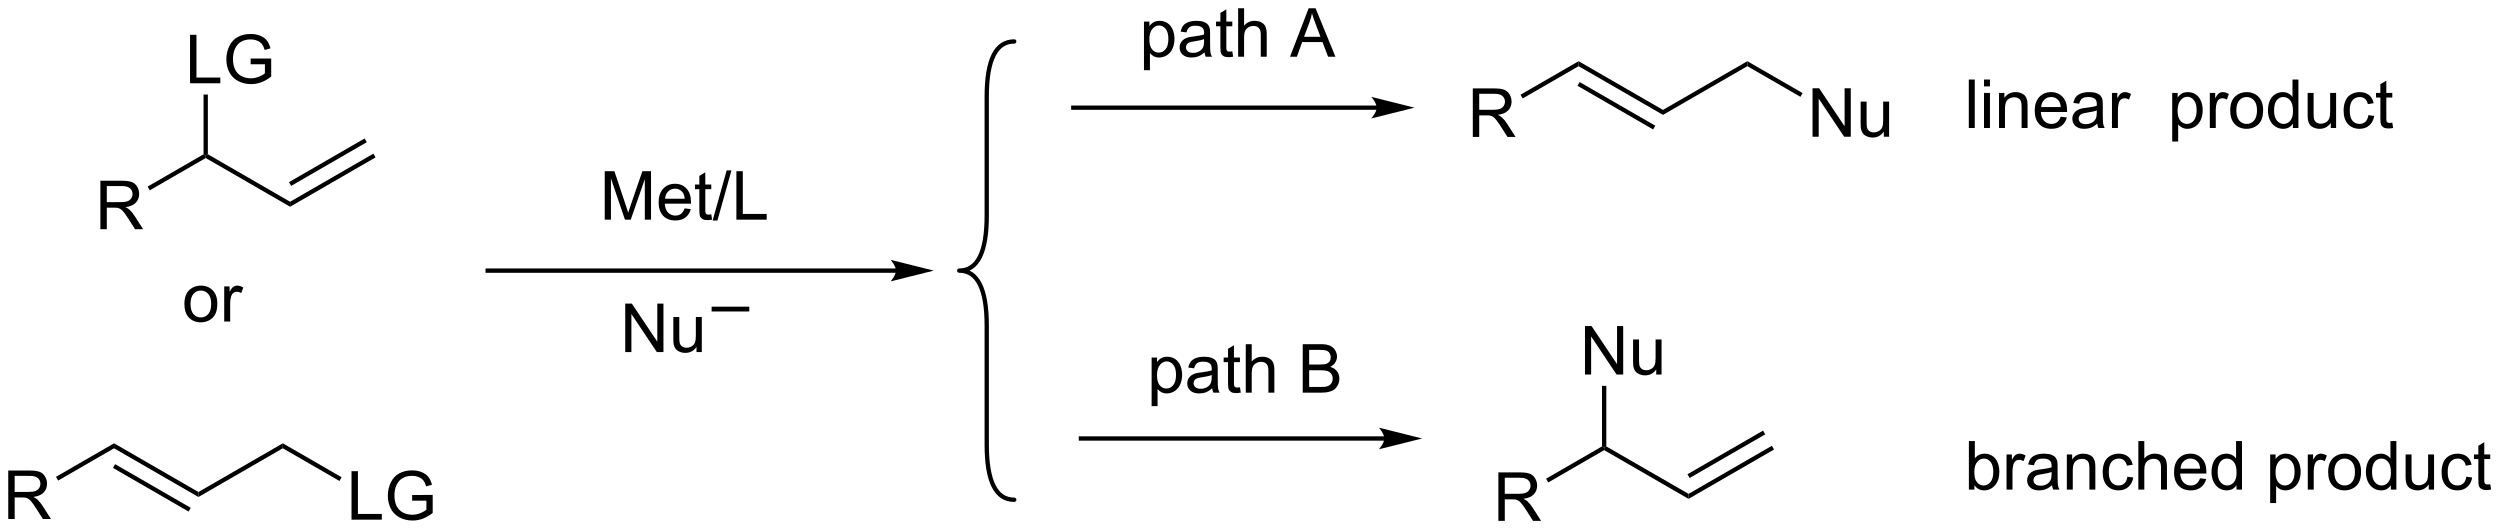 <?xml version="1.0" encoding="UTF-8"?>
<!DOCTYPE svg PUBLIC '-//W3C//DTD SVG 1.0//EN'
          'http://www.w3.org/TR/2001/REC-SVG-20010904/DTD/svg10.dtd'>
<svg stroke-dasharray="none" shape-rendering="auto" xmlns="http://www.w3.org/2000/svg" font-family="'Dialog'" text-rendering="auto" width="810" fill-opacity="1" color-interpolation="auto" color-rendering="auto" preserveAspectRatio="xMidYMid meet" font-size="12px" viewBox="0 0 810 172" fill="black" xmlns:xlink="http://www.w3.org/1999/xlink" stroke="black" image-rendering="auto" stroke-miterlimit="10" stroke-linecap="square" stroke-linejoin="miter" font-style="normal" stroke-width="1" height="172" stroke-dashoffset="0" font-weight="normal" stroke-opacity="1"
><!--Generated by the Batik Graphics2D SVG Generator--><defs id="genericDefs"
  /><g
  ><defs id="defs1"
    ><clipPath clipPathUnits="userSpaceOnUse" id="clipPath1"
      ><path d="M1.281 2.148 L304.94 2.148 L304.94 66.431 L1.281 66.431 L1.281 2.148 Z"
      /></clipPath
      ><clipPath clipPathUnits="userSpaceOnUse" id="clipPath2"
      ><path d="M133.04 118.782 L133.04 181.277 L428.256 181.277 L428.256 118.782 Z"
      /></clipPath
    ></defs
    ><g transform="scale(2.667,2.667) translate(-1.281,-2.148) matrix(1.029,0,0,1.029,-135.564,-120.031)"
    ><path d="M144.839 145.799 L144.839 140.072 L147.379 140.072 Q148.144 140.072 148.542 140.226 Q148.941 140.38 149.178 140.77 Q149.417 141.161 149.417 141.635 Q149.417 142.244 149.022 142.664 Q148.629 143.08 147.803 143.192 Q148.105 143.338 148.261 143.479 Q148.592 143.784 148.889 144.239 L149.886 145.799 L148.933 145.799 L148.175 144.606 Q147.842 144.091 147.626 143.817 Q147.412 143.544 147.243 143.435 Q147.074 143.325 146.897 143.284 Q146.769 143.255 146.475 143.255 L145.597 143.255 L145.597 145.799 L144.839 145.799 ZM145.597 142.599 L147.225 142.599 Q147.746 142.599 148.037 142.492 Q148.332 142.385 148.483 142.148 Q148.636 141.911 148.636 141.635 Q148.636 141.229 148.339 140.968 Q148.045 140.705 147.41 140.705 L145.597 140.705 L145.597 142.599 Z" stroke="none" clip-path="url(#clipPath2)"
    /></g
    ><g transform="matrix(2.743,0,0,2.743,-364.921,-325.811)"
    ><path d="M150.731 141.258 L150.475 140.816 L157.081 137.002 L157.336 137.15 L157.336 137.444 Z" stroke="none" clip-path="url(#clipPath2)"
    /></g
    ><g transform="matrix(2.743,0,0,2.743,-364.921,-325.811)"
    ><path d="M157.336 137.444 L157.336 137.15 L157.591 137.002 L167.303 142.609 L167.303 143.199 Z" stroke="none" clip-path="url(#clipPath2)"
    /></g
    ><g transform="matrix(2.743,0,0,2.743,-364.921,-325.811)"
    ><path d="M155.484 128.616 L155.484 122.889 L156.242 122.889 L156.242 127.939 L159.062 127.939 L159.062 128.616 L155.484 128.616 ZM162.644 126.369 L162.644 125.697 L165.071 125.694 L165.071 127.819 Q164.512 128.264 163.918 128.491 Q163.324 128.715 162.699 128.715 Q161.855 128.715 161.165 128.353 Q160.478 127.991 160.126 127.309 Q159.774 126.624 159.774 125.78 Q159.774 124.944 160.124 124.22 Q160.472 123.494 161.129 123.142 Q161.785 122.791 162.642 122.791 Q163.262 122.791 163.764 122.994 Q164.267 123.194 164.55 123.554 Q164.837 123.913 164.985 124.491 L164.3 124.679 Q164.173 124.241 163.98 123.991 Q163.79 123.741 163.433 123.59 Q163.079 123.439 162.644 123.439 Q162.126 123.439 161.746 123.598 Q161.368 123.757 161.134 124.014 Q160.902 124.272 160.774 124.58 Q160.556 125.111 160.556 125.733 Q160.556 126.499 160.819 127.014 Q161.082 127.53 161.584 127.78 Q162.09 128.03 162.657 128.03 Q163.149 128.03 163.618 127.84 Q164.087 127.65 164.329 127.436 L164.329 126.369 L162.644 126.369 Z" stroke="none" clip-path="url(#clipPath2)"
    /></g
    ><g transform="matrix(2.743,0,0,2.743,-364.921,-325.811)"
    ><path d="M157.591 137.002 L157.336 137.15 L157.081 137.002 L157.081 129.944 L157.591 129.944 Z" stroke="none" clip-path="url(#clipPath2)"
    /></g
    ><g transform="matrix(2.743,0,0,2.743,-364.921,-325.811)"
    ><path d="M167.303 143.199 L167.303 142.609 L177.142 136.929 L177.397 137.371 ZM167.43 140.733 L176.361 135.577 L176.106 135.135 L167.175 140.291 Z" stroke="none" clip-path="url(#clipPath2)"
    /></g
    ><g transform="matrix(2.743,0,0,2.743,-364.921,-325.811)"
    ><path d="M134.012 180.084 L134.012 174.358 L136.552 174.358 Q137.317 174.358 137.716 174.512 Q138.114 174.665 138.351 175.056 Q138.591 175.446 138.591 175.92 Q138.591 176.53 138.195 176.949 Q137.802 177.366 136.976 177.478 Q137.278 177.624 137.434 177.764 Q137.765 178.069 138.062 178.525 L139.059 180.084 L138.106 180.084 L137.348 178.892 Q137.015 178.376 136.799 178.103 Q136.585 177.829 136.416 177.72 Q136.247 177.611 136.07 177.569 Q135.942 177.54 135.648 177.54 L134.77 177.54 L134.77 180.084 L134.012 180.084 ZM134.77 176.884 L136.398 176.884 Q136.919 176.884 137.21 176.777 Q137.505 176.67 137.656 176.434 Q137.809 176.196 137.809 175.92 Q137.809 175.514 137.512 175.254 Q137.218 174.991 136.583 174.991 L134.77 174.991 L134.77 176.884 Z" stroke="none" clip-path="url(#clipPath2)"
    /></g
    ><g transform="matrix(2.743,0,0,2.743,-364.921,-325.811)"
    ><path d="M139.904 175.543 L139.648 175.101 L146.509 171.141 L146.509 171.73 Z" stroke="none" clip-path="url(#clipPath2)"
    /></g
    ><g transform="matrix(2.743,0,0,2.743,-364.921,-325.811)"
    ><path d="M146.509 171.73 L146.509 171.141 L156.476 176.895 L156.476 177.484 ZM146.381 174.048 L155.312 179.204 L155.567 178.763 L146.636 173.606 Z" stroke="none" clip-path="url(#clipPath2)"
    /></g
    ><g transform="matrix(2.743,0,0,2.743,-364.921,-325.811)"
    ><path d="M156.476 177.484 L156.476 176.895 L166.442 171.141 L166.442 171.73 Z" stroke="none" clip-path="url(#clipPath2)"
    /></g
    ><g transform="matrix(2.743,0,0,2.743,-364.921,-325.811)"
    ><path d="M174.558 180.165 L174.558 174.438 L175.315 174.438 L175.315 179.487 L178.136 179.487 L178.136 180.165 L174.558 180.165 ZM181.718 177.917 L181.718 177.245 L184.145 177.243 L184.145 179.368 Q183.585 179.813 182.991 180.04 Q182.397 180.263 181.772 180.263 Q180.929 180.263 180.238 179.901 Q179.551 179.54 179.2 178.857 Q178.848 178.172 178.848 177.329 Q178.848 176.493 179.197 175.769 Q179.546 175.042 180.202 174.691 Q180.858 174.339 181.715 174.339 Q182.335 174.339 182.838 174.542 Q183.34 174.743 183.624 175.102 Q183.91 175.461 184.059 176.04 L183.374 176.227 Q183.246 175.79 183.054 175.54 Q182.863 175.29 182.507 175.138 Q182.153 174.987 181.718 174.987 Q181.2 174.987 180.819 175.146 Q180.442 175.305 180.207 175.563 Q179.976 175.821 179.848 176.128 Q179.629 176.659 179.629 177.282 Q179.629 178.047 179.892 178.563 Q180.155 179.079 180.658 179.329 Q181.163 179.579 181.731 179.579 Q182.223 179.579 182.692 179.388 Q183.16 179.198 183.403 178.985 L183.403 177.917 L181.718 177.917 Z" stroke="none" clip-path="url(#clipPath2)"
    /></g
    ><g transform="matrix(2.743,0,0,2.743,-364.921,-325.811)"
    ><path d="M166.442 171.73 L166.442 171.141 L173.389 175.151 L173.134 175.593 Z" stroke="none" clip-path="url(#clipPath2)"
    /></g
    ><g transform="matrix(2.743,0,0,2.743,-364.921,-325.811)"
    ><path d="M154.818 154.683 Q154.818 153.532 155.458 152.977 Q155.995 152.516 156.763 152.516 Q157.62 152.516 158.162 153.076 Q158.706 153.636 158.706 154.626 Q158.706 155.425 158.464 155.886 Q158.224 156.345 157.766 156.6 Q157.307 156.852 156.763 156.852 Q155.893 156.852 155.354 156.295 Q154.818 155.735 154.818 154.683 ZM155.542 154.683 Q155.542 155.48 155.888 155.878 Q156.237 156.274 156.763 156.274 Q157.287 156.274 157.633 155.876 Q157.982 155.477 157.982 154.66 Q157.982 153.891 157.633 153.496 Q157.284 153.097 156.763 153.097 Q156.237 153.097 155.888 153.493 Q155.542 153.886 155.542 154.683 ZM159.522 156.759 L159.522 152.61 L160.155 152.61 L160.155 153.238 Q160.397 152.798 160.6 152.657 Q160.806 152.516 161.054 152.516 Q161.408 152.516 161.775 152.743 L161.533 153.394 Q161.275 153.243 161.017 153.243 Q160.788 153.243 160.603 153.381 Q160.421 153.519 160.343 153.766 Q160.225 154.141 160.225 154.587 L160.225 156.759 L159.522 156.759 Z" stroke="none" clip-path="url(#clipPath2)"
    /></g
    ><g transform="matrix(2.743,0,0,2.743,-364.921,-325.811)"
    ><path d="M238.868 150.488 L190.642 150.488 L190.387 150.488 L190.387 150.999 L190.642 150.999 L238.868 150.999 L239.124 150.999 L239.124 150.488 L238.868 150.488 ZM243.333 150.744 L238.231 149.468 C238.231 149.468 238.868 150.186 238.868 150.744 C238.868 151.302 238.231 152.019 238.231 152.019 Z" stroke="none" clip-path="url(#clipPath2)"
    /></g
    ><g transform="matrix(2.743,0,0,2.743,-364.921,-325.811)"
    ><path d="M204.469 144.729 L204.469 139.002 L205.609 139.002 L206.966 143.057 Q207.154 143.622 207.24 143.903 Q207.336 143.591 207.544 142.986 L208.914 139.002 L209.935 139.002 L209.935 144.729 L209.203 144.729 L209.203 139.934 L207.539 144.729 L206.857 144.729 L205.201 139.854 L205.201 144.729 L204.469 144.729 ZM213.906 143.393 L214.633 143.481 Q214.461 144.119 213.995 144.471 Q213.531 144.822 212.81 144.822 Q211.898 144.822 211.365 144.262 Q210.833 143.7 210.833 142.69 Q210.833 141.643 211.372 141.065 Q211.911 140.486 212.771 140.486 Q213.602 140.486 214.128 141.054 Q214.656 141.619 214.656 142.645 Q214.656 142.708 214.654 142.833 L211.56 142.833 Q211.599 143.518 211.945 143.882 Q212.294 144.244 212.812 144.244 Q213.201 144.244 213.474 144.041 Q213.747 143.838 213.906 143.393 ZM211.599 142.255 L213.914 142.255 Q213.867 141.731 213.648 141.471 Q213.312 141.065 212.779 141.065 Q212.294 141.065 211.964 141.39 Q211.633 141.713 211.599 142.255 ZM217.051 144.098 L217.152 144.721 Q216.856 144.783 216.621 144.783 Q216.238 144.783 216.027 144.663 Q215.816 144.541 215.731 144.343 Q215.644 144.145 215.644 143.512 L215.644 141.127 L215.129 141.127 L215.129 140.58 L215.644 140.58 L215.644 139.552 L216.345 139.13 L216.345 140.58 L217.051 140.58 L217.051 141.127 L216.345 141.127 L216.345 143.552 Q216.345 143.854 216.381 143.94 Q216.418 144.025 216.501 144.078 Q216.587 144.127 216.744 144.127 Q216.861 144.127 217.051 144.098 ZM217.211 144.828 L218.872 138.903 L219.435 138.903 L217.779 144.828 L217.211 144.828 ZM220.019 144.729 L220.019 139.002 L220.777 139.002 L220.777 144.052 L223.598 144.052 L223.598 144.729 L220.019 144.729 Z" stroke="none" clip-path="url(#clipPath2)"
    /></g
    ><g transform="matrix(2.743,0,0,2.743,-364.921,-325.811)"
    ><path d="M206.89 160.368 L206.89 154.641 L207.669 154.641 L210.677 159.136 L210.677 154.641 L211.403 154.641 L211.403 160.368 L210.625 160.368 L207.617 155.868 L207.617 160.368 L206.89 160.368 ZM215.306 160.368 L215.306 159.758 Q214.821 160.461 213.988 160.461 Q213.621 160.461 213.303 160.321 Q212.985 160.18 212.829 159.967 Q212.675 159.753 212.613 159.446 Q212.571 159.237 212.571 158.79 L212.571 156.219 L213.274 156.219 L213.274 158.519 Q213.274 159.071 213.316 159.261 Q213.384 159.54 213.597 159.698 Q213.814 159.855 214.129 159.855 Q214.446 159.855 214.722 159.693 Q215.001 159.532 215.116 159.253 Q215.23 158.972 215.23 158.44 L215.23 156.219 L215.933 156.219 L215.933 160.368 L215.306 160.368 Z" stroke="none" clip-path="url(#clipPath2)"
    /></g
    ><g transform="matrix(2.743,0,0,2.743,-364.921,-325.811)"
    ><path d="M217.092 155.571 L217.092 155.003 L221.543 155.003 L221.543 155.571 L217.092 155.571 Z" stroke="none" clip-path="url(#clipPath2)"
    /></g
    ><g stroke-width="0.51" transform="matrix(2.743,0,0,2.743,-364.921,-325.811)" stroke-linejoin="round" stroke-linecap="round"
    ><path fill="none" d="M252.837 123.676 Q249.589 123.676 249.589 130.172 L249.589 144.248 Q249.589 150.744 246.341 150.744 Q249.589 150.744 249.589 157.24 L249.589 171.315 Q249.589 177.811 252.837 177.811" clip-path="url(#clipPath2)"
    /></g
    ><g transform="matrix(2.743,0,0,2.743,-364.921,-325.811)"
    ><path d="M295.65 131.241 L259.814 131.241 L259.559 131.241 L259.559 131.751 L259.814 131.751 L295.65 131.751 L295.905 131.751 L295.905 131.241 L295.65 131.241 ZM300.115 131.496 L295.012 130.22 C295.012 130.22 295.65 130.938 295.65 131.496 C295.65 132.054 295.012 132.771 295.012 132.771 Z" stroke="none" clip-path="url(#clipPath2)"
    /></g
    ><g transform="matrix(2.743,0,0,2.743,-364.921,-325.811)"
    ><path d="M268.162 127.072 L268.162 121.332 L268.803 121.332 L268.803 121.871 Q269.03 121.554 269.313 121.397 Q269.6 121.239 270.006 121.239 Q270.537 121.239 270.944 121.512 Q271.35 121.785 271.556 122.283 Q271.764 122.78 271.764 123.374 Q271.764 124.012 271.535 124.522 Q271.306 125.03 270.871 125.304 Q270.436 125.574 269.954 125.574 Q269.603 125.574 269.324 125.426 Q269.045 125.278 268.866 125.051 L268.866 127.072 L268.162 127.072 ZM268.798 123.429 Q268.798 124.231 269.121 124.614 Q269.446 124.996 269.907 124.996 Q270.376 124.996 270.709 124.6 Q271.045 124.202 271.045 123.371 Q271.045 122.577 270.717 122.184 Q270.392 121.788 269.938 121.788 Q269.491 121.788 269.144 122.21 Q268.798 122.629 268.798 123.429 ZM275.317 124.968 Q274.927 125.301 274.565 125.439 Q274.205 125.574 273.791 125.574 Q273.106 125.574 272.739 125.241 Q272.372 124.905 272.372 124.387 Q272.372 124.082 272.51 123.83 Q272.651 123.577 272.875 123.426 Q273.099 123.272 273.38 123.194 Q273.588 123.139 274.005 123.09 Q274.856 122.989 275.26 122.848 Q275.263 122.702 275.263 122.663 Q275.263 122.233 275.065 122.059 Q274.794 121.819 274.263 121.819 Q273.768 121.819 273.531 121.994 Q273.294 122.168 273.182 122.608 L272.495 122.514 Q272.588 122.074 272.802 121.804 Q273.018 121.53 273.424 121.384 Q273.83 121.239 274.364 121.239 Q274.896 121.239 275.226 121.364 Q275.56 121.489 275.716 121.679 Q275.872 121.866 275.935 122.155 Q275.971 122.335 275.971 122.804 L275.971 123.741 Q275.971 124.723 276.015 124.983 Q276.06 125.241 276.192 125.481 L275.458 125.481 Q275.349 125.262 275.317 124.968 ZM275.26 123.397 Q274.877 123.554 274.112 123.663 Q273.677 123.725 273.497 123.804 Q273.317 123.882 273.218 124.033 Q273.122 124.184 273.122 124.366 Q273.122 124.647 273.336 124.835 Q273.549 125.022 273.958 125.022 Q274.364 125.022 274.679 124.845 Q274.997 124.668 275.146 124.358 Q275.26 124.121 275.26 123.655 L275.26 123.397 ZM278.595 124.85 L278.696 125.473 Q278.399 125.535 278.165 125.535 Q277.782 125.535 277.571 125.416 Q277.36 125.293 277.274 125.095 Q277.188 124.897 277.188 124.264 L277.188 121.879 L276.673 121.879 L276.673 121.332 L277.188 121.332 L277.188 120.304 L277.889 119.882 L277.889 121.332 L278.595 121.332 L278.595 121.879 L277.889 121.879 L277.889 124.304 Q277.889 124.606 277.925 124.692 Q277.962 124.778 278.045 124.83 Q278.131 124.879 278.287 124.879 Q278.405 124.879 278.595 124.85 ZM279.284 125.481 L279.284 119.754 L279.987 119.754 L279.987 121.809 Q280.479 121.239 281.229 121.239 Q281.69 121.239 282.028 121.421 Q282.37 121.6 282.515 121.921 Q282.661 122.241 282.661 122.85 L282.661 125.481 L281.958 125.481 L281.958 122.85 Q281.958 122.324 281.729 122.085 Q281.502 121.843 281.083 121.843 Q280.771 121.843 280.495 122.007 Q280.221 122.168 280.104 122.447 Q279.987 122.723 279.987 123.21 L279.987 125.481 L279.284 125.481 ZM285.414 125.481 L287.614 119.754 L288.432 119.754 L290.776 125.481 L289.911 125.481 L289.245 123.746 L286.849 123.746 L286.221 125.481 L285.414 125.481 ZM287.067 123.129 L289.01 123.129 L288.411 121.543 Q288.138 120.819 288.005 120.356 Q287.896 120.905 287.698 121.449 L287.067 123.129 Z" stroke="none" clip-path="url(#clipPath2)"
    /></g
    ><g transform="matrix(2.743,0,0,2.743,-364.921,-325.811)"
    ><path d="M307.003 134.951 L307.003 129.224 L309.542 129.224 Q310.308 129.224 310.706 129.378 Q311.105 129.531 311.342 129.922 Q311.581 130.313 311.581 130.787 Q311.581 131.396 311.185 131.815 Q310.792 132.232 309.967 132.344 Q310.269 132.49 310.425 132.631 Q310.756 132.935 311.053 133.391 L312.05 134.951 L311.097 134.951 L310.339 133.758 Q310.006 133.243 309.79 132.969 Q309.576 132.696 309.407 132.586 Q309.238 132.477 309.06 132.435 Q308.933 132.406 308.639 132.406 L307.761 132.406 L307.761 134.951 L307.003 134.951 ZM307.761 131.75 L309.389 131.75 Q309.909 131.75 310.201 131.643 Q310.495 131.537 310.646 131.3 Q310.8 131.063 310.8 130.787 Q310.8 130.381 310.503 130.12 Q310.209 129.857 309.574 129.857 L307.761 129.857 L307.761 131.75 Z" stroke="none" clip-path="url(#clipPath2)"
    /></g
    ><g transform="matrix(2.743,0,0,2.743,-364.921,-325.811)"
    ><path d="M312.894 130.41 L312.639 129.968 L319.5 126.007 L319.5 126.596 Z" stroke="none" clip-path="url(#clipPath2)"
    /></g
    ><g transform="matrix(2.743,0,0,2.743,-364.921,-325.811)"
    ><path d="M319.5 126.596 L319.5 126.007 L329.466 131.761 L329.466 132.35 ZM319.372 128.914 L328.303 134.071 L328.558 133.629 L319.627 128.472 Z" stroke="none" clip-path="url(#clipPath2)"
    /></g
    ><g transform="matrix(2.743,0,0,2.743,-364.921,-325.811)"
    ><path d="M329.466 132.35 L329.466 131.761 L339.433 126.007 L339.433 126.596 Z" stroke="none" clip-path="url(#clipPath2)"
    /></g
    ><g transform="matrix(2.743,0,0,2.743,-364.921,-325.811)"
    ><path d="M347.134 134.931 L347.134 129.204 L347.913 129.204 L350.921 133.699 L350.921 129.204 L351.647 129.204 L351.647 134.931 L350.869 134.931 L347.861 130.431 L347.861 134.931 L347.134 134.931 ZM355.55 134.931 L355.55 134.321 Q355.065 135.025 354.232 135.025 Q353.865 135.025 353.547 134.884 Q353.229 134.743 353.073 134.53 Q352.919 134.316 352.857 134.009 Q352.815 133.801 352.815 133.353 L352.815 130.782 L353.518 130.782 L353.518 133.082 Q353.518 133.634 353.56 133.824 Q353.628 134.103 353.841 134.262 Q354.058 134.418 354.373 134.418 Q354.69 134.418 354.966 134.256 Q355.245 134.095 355.36 133.816 Q355.474 133.535 355.474 133.004 L355.474 130.782 L356.177 130.782 L356.177 134.931 L355.55 134.931 Z" stroke="none" clip-path="url(#clipPath2)"
    /></g
    ><g transform="matrix(2.743,0,0,2.743,-364.921,-325.811)"
    ><path d="M339.433 126.596 L339.433 126.007 L345.958 129.774 L345.703 130.216 Z" stroke="none" clip-path="url(#clipPath2)"
    /></g
    ><g transform="matrix(2.743,0,0,2.743,-364.921,-325.811)"
    ><path d="M296.553 170.317 L260.717 170.317 L260.462 170.317 L260.462 170.827 L260.717 170.827 L296.553 170.827 L296.808 170.827 L296.808 170.317 L296.553 170.317 ZM301.017 170.572 L295.915 169.296 C295.915 169.296 296.553 170.014 296.553 170.572 C296.553 171.13 295.915 171.847 295.915 171.847 Z" stroke="none" clip-path="url(#clipPath2)"
    /></g
    ><g transform="matrix(2.743,0,0,2.743,-364.921,-325.811)"
    ><path d="M269.065 166.749 L269.065 161.01 L269.705 161.01 L269.705 161.549 Q269.932 161.231 270.216 161.075 Q270.502 160.916 270.909 160.916 Q271.44 160.916 271.846 161.19 Q272.252 161.463 272.458 161.96 Q272.666 162.458 272.666 163.051 Q272.666 163.69 272.437 164.2 Q272.208 164.708 271.773 164.981 Q271.338 165.252 270.856 165.252 Q270.505 165.252 270.226 165.103 Q269.948 164.955 269.768 164.728 L269.768 166.749 L269.065 166.749 ZM269.7 163.106 Q269.7 163.908 270.023 164.291 Q270.349 164.674 270.81 164.674 Q271.278 164.674 271.612 164.278 Q271.948 163.88 271.948 163.049 Q271.948 162.255 271.619 161.861 Q271.294 161.465 270.841 161.465 Q270.393 161.465 270.046 161.887 Q269.7 162.307 269.7 163.106 ZM276.22 164.645 Q275.829 164.978 275.467 165.117 Q275.108 165.252 274.694 165.252 Q274.009 165.252 273.642 164.919 Q273.274 164.583 273.274 164.065 Q273.274 163.76 273.412 163.507 Q273.553 163.255 273.777 163.103 Q274.001 162.95 274.282 162.872 Q274.49 162.817 274.907 162.768 Q275.759 162.666 276.162 162.525 Q276.165 162.38 276.165 162.34 Q276.165 161.911 275.967 161.736 Q275.696 161.497 275.165 161.497 Q274.67 161.497 274.433 161.671 Q274.196 161.846 274.084 162.286 L273.397 162.192 Q273.49 161.752 273.704 161.481 Q273.92 161.208 274.327 161.062 Q274.733 160.916 275.267 160.916 Q275.798 160.916 276.128 161.041 Q276.462 161.166 276.618 161.356 Q276.774 161.544 276.837 161.833 Q276.873 162.012 276.873 162.481 L276.873 163.419 Q276.873 164.4 276.918 164.661 Q276.962 164.919 277.095 165.158 L276.36 165.158 Q276.251 164.94 276.22 164.645 ZM276.162 163.075 Q275.78 163.231 275.014 163.34 Q274.579 163.403 274.399 163.481 Q274.22 163.559 274.121 163.71 Q274.024 163.861 274.024 164.044 Q274.024 164.325 274.238 164.512 Q274.452 164.7 274.86 164.7 Q275.267 164.7 275.582 164.523 Q275.899 164.346 276.048 164.036 Q276.162 163.799 276.162 163.333 L276.162 163.075 ZM279.497 164.528 L279.599 165.15 Q279.302 165.213 279.067 165.213 Q278.685 165.213 278.474 165.093 Q278.263 164.971 278.177 164.773 Q278.091 164.575 278.091 163.942 L278.091 161.557 L277.575 161.557 L277.575 161.01 L278.091 161.01 L278.091 159.981 L278.791 159.559 L278.791 161.01 L279.497 161.01 L279.497 161.557 L278.791 161.557 L278.791 163.981 Q278.791 164.283 278.828 164.369 Q278.864 164.455 278.948 164.507 Q279.034 164.557 279.19 164.557 Q279.307 164.557 279.497 164.528 ZM280.186 165.158 L280.186 159.432 L280.889 159.432 L280.889 161.486 Q281.381 160.916 282.131 160.916 Q282.592 160.916 282.931 161.098 Q283.272 161.278 283.418 161.598 Q283.563 161.919 283.563 162.528 L283.563 165.158 L282.86 165.158 L282.86 162.528 Q282.86 162.002 282.631 161.762 Q282.405 161.52 281.985 161.52 Q281.673 161.52 281.397 161.684 Q281.123 161.846 281.006 162.124 Q280.889 162.4 280.889 162.887 L280.889 165.158 L280.186 165.158 ZM286.915 165.158 L286.915 159.432 L289.063 159.432 Q289.72 159.432 290.115 159.606 Q290.514 159.778 290.738 160.14 Q290.962 160.502 290.962 160.895 Q290.962 161.262 290.761 161.588 Q290.563 161.911 290.162 162.111 Q290.681 162.262 290.959 162.63 Q291.24 162.997 291.24 163.497 Q291.24 163.9 291.069 164.247 Q290.899 164.59 290.649 164.778 Q290.399 164.965 290.022 165.062 Q289.647 165.158 289.1 165.158 L286.915 165.158 ZM287.673 161.838 L288.912 161.838 Q289.415 161.838 289.634 161.77 Q289.923 161.684 290.069 161.486 Q290.217 161.286 290.217 160.986 Q290.217 160.7 290.079 160.484 Q289.944 160.268 289.688 160.187 Q289.436 160.106 288.819 160.106 L287.673 160.106 L287.673 161.838 ZM287.673 164.481 L289.1 164.481 Q289.467 164.481 289.615 164.455 Q289.876 164.408 290.05 164.299 Q290.228 164.19 290.339 163.981 Q290.454 163.77 290.454 163.497 Q290.454 163.176 290.29 162.942 Q290.126 162.705 289.834 162.609 Q289.545 162.512 288.998 162.512 L287.673 162.512 L287.673 164.481 Z" stroke="none" clip-path="url(#clipPath2)"
    /></g
    ><g transform="matrix(2.743,0,0,2.743,-364.921,-325.811)"
    ><path d="M310.023 180.305 L310.023 174.578 L312.562 174.578 Q313.328 174.578 313.726 174.732 Q314.125 174.886 314.361 175.276 Q314.601 175.667 314.601 176.141 Q314.601 176.75 314.205 177.17 Q313.812 177.586 312.986 177.698 Q313.289 177.844 313.445 177.985 Q313.776 178.29 314.072 178.745 L315.07 180.305 L314.117 180.305 L313.359 179.112 Q313.026 178.597 312.809 178.323 Q312.596 178.05 312.427 177.94 Q312.257 177.831 312.08 177.79 Q311.953 177.761 311.658 177.761 L310.781 177.761 L310.781 180.305 L310.023 180.305 ZM310.781 177.105 L312.408 177.105 Q312.929 177.105 313.221 176.998 Q313.515 176.891 313.666 176.654 Q313.82 176.417 313.82 176.141 Q313.82 175.735 313.523 175.474 Q313.229 175.211 312.593 175.211 L310.781 175.211 L310.781 177.105 Z" stroke="none" clip-path="url(#clipPath2)"
    /></g
    ><g transform="matrix(2.743,0,0,2.743,-364.921,-325.811)"
    ><path d="M315.914 175.764 L315.659 175.322 L322.264 171.508 L322.519 171.656 L322.519 171.95 Z" stroke="none" clip-path="url(#clipPath2)"
    /></g
    ><g transform="matrix(2.743,0,0,2.743,-364.921,-325.811)"
    ><path d="M322.519 171.95 L322.519 171.656 L322.774 171.508 L332.486 177.115 L332.486 177.705 Z" stroke="none" clip-path="url(#clipPath2)"
    /></g
    ><g transform="matrix(2.743,0,0,2.743,-364.921,-325.811)"
    ><path d="M320.254 163.022 L320.254 157.295 L321.032 157.295 L324.04 161.79 L324.04 157.295 L324.767 157.295 L324.767 163.022 L323.988 163.022 L320.98 158.522 L320.98 163.022 L320.254 163.022 ZM328.669 163.022 L328.669 162.413 Q328.185 163.116 327.351 163.116 Q326.984 163.116 326.666 162.975 Q326.349 162.834 326.192 162.621 Q326.039 162.407 325.976 162.1 Q325.935 161.892 325.935 161.444 L325.935 158.874 L326.638 158.874 L326.638 161.173 Q326.638 161.725 326.679 161.915 Q326.747 162.194 326.961 162.353 Q327.177 162.509 327.492 162.509 Q327.81 162.509 328.086 162.347 Q328.364 162.186 328.479 161.907 Q328.594 161.626 328.594 161.095 L328.594 158.874 L329.297 158.874 L329.297 163.022 L328.669 163.022 Z" stroke="none" clip-path="url(#clipPath2)"
    /></g
    ><g transform="matrix(2.743,0,0,2.743,-364.921,-325.811)"
    ><path d="M322.774 171.508 L322.519 171.656 L322.264 171.508 L322.264 164.356 L322.774 164.356 Z" stroke="none" clip-path="url(#clipPath2)"
    /></g
    ><g transform="matrix(2.743,0,0,2.743,-364.921,-325.811)"
    ><path d="M332.486 177.705 L332.486 177.115 L342.325 171.435 L342.58 171.877 ZM332.614 175.239 L341.545 170.083 L341.29 169.641 L332.358 174.797 Z" stroke="none" clip-path="url(#clipPath2)"
    /></g
    ><g transform="matrix(2.743,0,0,2.743,-364.921,-325.811)"
    ><path d="M365.589 133.902 L365.589 128.175 L366.293 128.175 L366.293 133.902 L365.589 133.902 ZM367.385 128.982 L367.385 128.175 L368.088 128.175 L368.088 128.982 L367.385 128.982 ZM367.385 133.902 L367.385 129.753 L368.088 129.753 L368.088 133.902 L367.385 133.902 ZM369.16 133.902 L369.16 129.753 L369.793 129.753 L369.793 130.342 Q370.248 129.66 371.113 129.66 Q371.488 129.66 371.8 129.795 Q372.116 129.928 372.272 130.147 Q372.428 130.365 372.491 130.667 Q372.53 130.863 372.53 131.35 L372.53 133.902 L371.827 133.902 L371.827 131.378 Q371.827 130.949 371.743 130.735 Q371.662 130.522 371.454 130.397 Q371.246 130.269 370.964 130.269 Q370.514 130.269 370.188 130.555 Q369.863 130.839 369.863 131.636 L369.863 133.902 L369.16 133.902 ZM376.448 132.566 L377.174 132.654 Q377.002 133.292 376.536 133.644 Q376.073 133.995 375.351 133.995 Q374.44 133.995 373.906 133.436 Q373.375 132.873 373.375 131.863 Q373.375 130.816 373.914 130.238 Q374.453 129.66 375.312 129.66 Q376.143 129.66 376.669 130.227 Q377.198 130.792 377.198 131.818 Q377.198 131.881 377.195 132.006 L374.101 132.006 Q374.14 132.691 374.487 133.055 Q374.836 133.417 375.354 133.417 Q375.742 133.417 376.015 133.214 Q376.289 133.011 376.448 132.566 ZM374.14 131.428 L376.455 131.428 Q376.409 130.904 376.19 130.644 Q375.854 130.238 375.32 130.238 Q374.836 130.238 374.505 130.563 Q374.174 130.886 374.14 131.428 ZM380.764 133.389 Q380.373 133.722 380.011 133.86 Q379.652 133.995 379.238 133.995 Q378.553 133.995 378.186 133.662 Q377.819 133.326 377.819 132.808 Q377.819 132.503 377.957 132.251 Q378.097 131.998 378.321 131.847 Q378.545 131.693 378.827 131.615 Q379.035 131.561 379.452 131.511 Q380.303 131.41 380.707 131.269 Q380.709 131.123 380.709 131.084 Q380.709 130.654 380.511 130.48 Q380.241 130.24 379.709 130.24 Q379.214 130.24 378.978 130.415 Q378.741 130.589 378.629 131.029 L377.941 130.936 Q378.035 130.495 378.248 130.225 Q378.464 129.951 378.871 129.805 Q379.277 129.66 379.811 129.66 Q380.342 129.66 380.673 129.785 Q381.006 129.91 381.162 130.1 Q381.319 130.287 381.381 130.576 Q381.418 130.756 381.418 131.225 L381.418 132.162 Q381.418 133.144 381.462 133.404 Q381.506 133.662 381.639 133.902 L380.905 133.902 Q380.795 133.683 380.764 133.389 ZM380.707 131.818 Q380.324 131.975 379.558 132.084 Q379.123 132.147 378.944 132.225 Q378.764 132.303 378.665 132.454 Q378.569 132.605 378.569 132.787 Q378.569 133.068 378.782 133.256 Q378.996 133.443 379.405 133.443 Q379.811 133.443 380.126 133.266 Q380.444 133.089 380.592 132.779 Q380.707 132.542 380.707 132.076 L380.707 131.818 ZM382.5 133.902 L382.5 129.753 L383.132 129.753 L383.132 130.381 Q383.375 129.941 383.578 129.8 Q383.784 129.66 384.031 129.66 Q384.385 129.66 384.752 129.886 L384.51 130.537 Q384.252 130.386 383.995 130.386 Q383.765 130.386 383.58 130.524 Q383.398 130.662 383.32 130.91 Q383.203 131.285 383.203 131.73 L383.203 133.902 L382.5 133.902 ZM389.617 135.493 L389.617 129.753 L390.257 129.753 L390.257 130.292 Q390.484 129.975 390.768 129.818 Q391.054 129.66 391.461 129.66 Q391.992 129.66 392.398 129.933 Q392.804 130.206 393.01 130.704 Q393.218 131.201 393.218 131.795 Q393.218 132.433 392.989 132.943 Q392.76 133.451 392.325 133.725 Q391.89 133.995 391.409 133.995 Q391.057 133.995 390.778 133.847 Q390.5 133.699 390.32 133.472 L390.32 135.493 L389.617 135.493 ZM390.252 131.85 Q390.252 132.652 390.575 133.035 Q390.901 133.417 391.362 133.417 Q391.83 133.417 392.164 133.022 Q392.5 132.623 392.5 131.792 Q392.5 130.998 392.172 130.605 Q391.846 130.209 391.393 130.209 Q390.945 130.209 390.599 130.631 Q390.252 131.05 390.252 131.85 ZM394.058 133.902 L394.058 129.753 L394.691 129.753 L394.691 130.381 Q394.933 129.941 395.136 129.8 Q395.342 129.66 395.589 129.66 Q395.944 129.66 396.311 129.886 L396.069 130.537 Q395.811 130.386 395.553 130.386 Q395.324 130.386 395.139 130.524 Q394.957 130.662 394.879 130.91 Q394.761 131.285 394.761 131.73 L394.761 133.902 L394.058 133.902 ZM396.467 131.826 Q396.467 130.675 397.108 130.12 Q397.644 129.66 398.412 129.66 Q399.269 129.66 399.811 130.219 Q400.355 130.779 400.355 131.769 Q400.355 132.568 400.113 133.029 Q399.873 133.488 399.415 133.743 Q398.957 133.995 398.412 133.995 Q397.543 133.995 397.004 133.438 Q396.467 132.878 396.467 131.826 ZM397.191 131.826 Q397.191 132.623 397.537 133.022 Q397.886 133.417 398.412 133.417 Q398.936 133.417 399.282 133.019 Q399.631 132.62 399.631 131.803 Q399.631 131.035 399.282 130.639 Q398.933 130.24 398.412 130.24 Q397.886 130.24 397.537 130.636 Q397.191 131.029 397.191 131.826 ZM403.87 133.902 L403.87 133.378 Q403.476 133.995 402.711 133.995 Q402.213 133.995 401.797 133.722 Q401.382 133.449 401.153 132.959 Q400.924 132.467 400.924 131.831 Q400.924 131.209 401.13 130.704 Q401.338 130.199 401.752 129.93 Q402.166 129.66 402.679 129.66 Q403.054 129.66 403.346 129.818 Q403.64 129.975 403.823 130.23 L403.823 128.175 L404.523 128.175 L404.523 133.902 L403.87 133.902 ZM401.648 131.831 Q401.648 132.628 401.984 133.024 Q402.32 133.417 402.776 133.417 Q403.237 133.417 403.56 133.04 Q403.882 132.662 403.882 131.889 Q403.882 131.037 403.554 130.639 Q403.226 130.24 402.745 130.24 Q402.276 130.24 401.961 130.623 Q401.648 131.006 401.648 131.831 ZM408.347 133.902 L408.347 133.292 Q407.863 133.995 407.03 133.995 Q406.662 133.995 406.345 133.855 Q406.027 133.714 405.871 133.501 Q405.717 133.287 405.655 132.98 Q405.613 132.772 405.613 132.324 L405.613 129.753 L406.316 129.753 L406.316 132.053 Q406.316 132.605 406.358 132.795 Q406.425 133.074 406.639 133.232 Q406.855 133.389 407.17 133.389 Q407.488 133.389 407.764 133.227 Q408.043 133.066 408.157 132.787 Q408.272 132.506 408.272 131.975 L408.272 129.753 L408.975 129.753 L408.975 133.902 L408.347 133.902 ZM412.784 132.381 L413.476 132.472 Q413.362 133.186 412.896 133.592 Q412.429 133.995 411.75 133.995 Q410.898 133.995 410.38 133.438 Q409.862 132.881 409.862 131.842 Q409.862 131.17 410.083 130.667 Q410.307 130.162 410.763 129.912 Q411.218 129.66 411.752 129.66 Q412.429 129.66 412.859 130.001 Q413.289 130.342 413.409 130.972 L412.726 131.076 Q412.627 130.66 412.38 130.449 Q412.132 130.238 411.781 130.238 Q411.25 130.238 410.916 130.618 Q410.586 130.998 410.586 131.824 Q410.586 132.66 410.906 133.04 Q411.226 133.417 411.742 133.417 Q412.156 133.417 412.432 133.165 Q412.711 132.91 412.784 132.381 ZM415.612 133.272 L415.713 133.894 Q415.416 133.956 415.182 133.956 Q414.799 133.956 414.588 133.837 Q414.377 133.714 414.291 133.516 Q414.205 133.318 414.205 132.686 L414.205 130.3 L413.69 130.3 L413.69 129.753 L414.205 129.753 L414.205 128.725 L414.906 128.303 L414.906 129.753 L415.612 129.753 L415.612 130.3 L414.906 130.3 L414.906 132.725 Q414.906 133.027 414.942 133.113 Q414.979 133.199 415.062 133.251 Q415.148 133.3 415.304 133.3 Q415.422 133.3 415.612 133.272 Z" stroke="none" clip-path="url(#clipPath2)"
    /></g
    ><g transform="matrix(2.743,0,0,2.743,-364.921,-325.811)"
    ><path d="M366.254 176.608 L365.6 176.608 L365.6 170.881 L366.303 170.881 L366.303 172.923 Q366.748 172.366 367.441 172.366 Q367.824 172.366 368.165 172.519 Q368.506 172.673 368.728 172.954 Q368.949 173.233 369.074 173.629 Q369.199 174.022 369.199 174.47 Q369.199 175.538 368.67 176.121 Q368.144 176.702 367.405 176.702 Q366.67 176.702 366.254 176.087 L366.254 176.608 ZM366.246 174.501 Q366.246 175.249 366.449 175.579 Q366.78 176.124 367.347 176.124 Q367.808 176.124 368.144 175.723 Q368.48 175.321 368.48 174.53 Q368.48 173.717 368.157 173.332 Q367.834 172.944 367.379 172.944 Q366.918 172.944 366.582 173.345 Q366.246 173.743 366.246 174.501 ZM370.047 176.608 L370.047 172.46 L370.679 172.46 L370.679 173.087 Q370.922 172.647 371.125 172.506 Q371.33 172.366 371.578 172.366 Q371.932 172.366 372.299 172.592 L372.057 173.243 Q371.799 173.092 371.541 173.092 Q371.312 173.092 371.127 173.23 Q370.945 173.368 370.867 173.616 Q370.75 173.991 370.75 174.436 L370.75 176.608 L370.047 176.608 ZM375.424 176.095 Q375.034 176.428 374.672 176.566 Q374.312 176.702 373.898 176.702 Q373.213 176.702 372.846 176.368 Q372.479 176.032 372.479 175.514 Q372.479 175.21 372.617 174.957 Q372.757 174.704 372.981 174.553 Q373.205 174.4 373.487 174.321 Q373.695 174.267 374.112 174.217 Q374.963 174.116 375.367 173.975 Q375.37 173.829 375.37 173.79 Q375.37 173.361 375.172 173.186 Q374.901 172.946 374.37 172.946 Q373.875 172.946 373.638 173.121 Q373.401 173.296 373.289 173.736 L372.601 173.642 Q372.695 173.202 372.909 172.931 Q373.125 172.657 373.531 172.512 Q373.937 172.366 374.471 172.366 Q375.002 172.366 375.333 172.491 Q375.666 172.616 375.823 172.806 Q375.979 172.993 376.041 173.282 Q376.078 173.462 376.078 173.931 L376.078 174.868 Q376.078 175.85 376.122 176.111 Q376.166 176.368 376.299 176.608 L375.565 176.608 Q375.455 176.389 375.424 176.095 ZM375.367 174.525 Q374.984 174.681 374.218 174.79 Q373.784 174.853 373.604 174.931 Q373.424 175.009 373.325 175.16 Q373.229 175.311 373.229 175.493 Q373.229 175.775 373.442 175.962 Q373.656 176.15 374.065 176.15 Q374.471 176.15 374.786 175.973 Q375.104 175.796 375.252 175.486 Q375.367 175.249 375.367 174.782 L375.367 174.525 ZM377.168 176.608 L377.168 172.46 L377.8 172.46 L377.8 173.048 Q378.256 172.366 379.121 172.366 Q379.496 172.366 379.808 172.501 Q380.123 172.634 380.28 172.853 Q380.436 173.071 380.498 173.374 Q380.537 173.569 380.537 174.056 L380.537 176.608 L379.834 176.608 L379.834 174.085 Q379.834 173.655 379.751 173.441 Q379.67 173.228 379.462 173.103 Q379.254 172.975 378.972 172.975 Q378.522 172.975 378.196 173.262 Q377.871 173.546 377.871 174.342 L377.871 176.608 L377.168 176.608 ZM384.323 175.087 L385.015 175.178 Q384.901 175.892 384.435 176.298 Q383.968 176.702 383.289 176.702 Q382.437 176.702 381.919 176.144 Q381.401 175.587 381.401 174.548 Q381.401 173.876 381.622 173.374 Q381.846 172.868 382.302 172.618 Q382.757 172.366 383.291 172.366 Q383.968 172.366 384.398 172.707 Q384.828 173.048 384.948 173.678 L384.265 173.782 Q384.166 173.366 383.919 173.155 Q383.672 172.944 383.32 172.944 Q382.789 172.944 382.455 173.324 Q382.125 173.704 382.125 174.53 Q382.125 175.366 382.445 175.746 Q382.765 176.124 383.281 176.124 Q383.695 176.124 383.971 175.871 Q384.25 175.616 384.323 175.087 ZM385.617 176.608 L385.617 170.881 L386.32 170.881 L386.32 172.936 Q386.812 172.366 387.562 172.366 Q388.023 172.366 388.362 172.548 Q388.703 172.728 388.849 173.048 Q388.995 173.368 388.995 173.978 L388.995 176.608 L388.291 176.608 L388.291 173.978 Q388.291 173.452 388.062 173.212 Q387.836 172.97 387.416 172.97 Q387.104 172.97 386.828 173.134 Q386.554 173.296 386.437 173.574 Q386.32 173.85 386.32 174.337 L386.32 176.608 L385.617 176.608 ZM392.905 175.272 L393.631 175.361 Q393.459 175.999 392.993 176.35 Q392.53 176.702 391.808 176.702 Q390.897 176.702 390.363 176.142 Q389.832 175.579 389.832 174.569 Q389.832 173.522 390.371 172.944 Q390.91 172.366 391.769 172.366 Q392.6 172.366 393.126 172.934 Q393.655 173.499 393.655 174.525 Q393.655 174.587 393.652 174.712 L390.558 174.712 Q390.597 175.397 390.944 175.762 Q391.293 176.124 391.811 176.124 Q392.199 176.124 392.472 175.921 Q392.746 175.717 392.905 175.272 ZM390.597 174.134 L392.912 174.134 Q392.866 173.611 392.647 173.35 Q392.311 172.944 391.777 172.944 Q391.293 172.944 390.962 173.269 Q390.631 173.592 390.597 174.134 ZM397.205 176.608 L397.205 176.085 Q396.812 176.702 396.047 176.702 Q395.549 176.702 395.132 176.428 Q394.718 176.155 394.489 175.665 Q394.26 175.173 394.26 174.538 Q394.26 173.915 394.466 173.41 Q394.674 172.905 395.088 172.637 Q395.502 172.366 396.015 172.366 Q396.39 172.366 396.682 172.525 Q396.976 172.681 397.159 172.936 L397.159 170.881 L397.859 170.881 L397.859 176.608 L397.205 176.608 ZM394.984 174.538 Q394.984 175.335 395.32 175.73 Q395.656 176.124 396.112 176.124 Q396.573 176.124 396.896 175.746 Q397.218 175.368 397.218 174.595 Q397.218 173.743 396.89 173.345 Q396.562 172.946 396.08 172.946 Q395.612 172.946 395.297 173.329 Q394.984 173.712 394.984 174.538 ZM401.187 178.199 L401.187 172.46 L401.828 172.46 L401.828 172.999 Q402.054 172.681 402.338 172.525 Q402.625 172.366 403.031 172.366 Q403.562 172.366 403.968 172.639 Q404.375 172.913 404.58 173.41 Q404.789 173.907 404.789 174.501 Q404.789 175.139 404.56 175.65 Q404.33 176.157 403.896 176.431 Q403.461 176.702 402.979 176.702 Q402.627 176.702 402.349 176.553 Q402.07 176.405 401.89 176.178 L401.89 178.199 L401.187 178.199 ZM401.823 174.556 Q401.823 175.358 402.146 175.741 Q402.471 176.124 402.932 176.124 Q403.401 176.124 403.734 175.728 Q404.07 175.329 404.07 174.499 Q404.07 173.704 403.742 173.311 Q403.416 172.915 402.963 172.915 Q402.515 172.915 402.169 173.337 Q401.823 173.756 401.823 174.556 ZM405.629 176.608 L405.629 172.46 L406.261 172.46 L406.261 173.087 Q406.504 172.647 406.707 172.506 Q406.912 172.366 407.16 172.366 Q407.514 172.366 407.881 172.592 L407.639 173.243 Q407.381 173.092 407.123 173.092 Q406.894 173.092 406.709 173.23 Q406.527 173.368 406.449 173.616 Q406.332 173.991 406.332 174.436 L406.332 176.608 L405.629 176.608 ZM408.037 174.532 Q408.037 173.381 408.678 172.827 Q409.214 172.366 409.983 172.366 Q410.839 172.366 411.381 172.926 Q411.925 173.486 411.925 174.475 Q411.925 175.275 411.683 175.736 Q411.444 176.194 410.985 176.449 Q410.527 176.702 409.983 176.702 Q409.113 176.702 408.574 176.144 Q408.037 175.585 408.037 174.532 ZM408.761 174.532 Q408.761 175.329 409.108 175.728 Q409.457 176.124 409.983 176.124 Q410.506 176.124 410.853 175.725 Q411.202 175.327 411.202 174.509 Q411.202 173.741 410.853 173.345 Q410.504 172.946 409.983 172.946 Q409.457 172.946 409.108 173.342 Q408.761 173.736 408.761 174.532 ZM415.44 176.608 L415.44 176.085 Q415.047 176.702 414.281 176.702 Q413.784 176.702 413.367 176.428 Q412.953 176.155 412.724 175.665 Q412.495 175.173 412.495 174.538 Q412.495 173.915 412.7 173.41 Q412.909 172.905 413.323 172.637 Q413.737 172.366 414.25 172.366 Q414.625 172.366 414.916 172.525 Q415.211 172.681 415.393 172.936 L415.393 170.881 L416.093 170.881 L416.093 176.608 L415.44 176.608 ZM413.218 174.538 Q413.218 175.335 413.554 175.73 Q413.89 176.124 414.346 176.124 Q414.807 176.124 415.13 175.746 Q415.453 175.368 415.453 174.595 Q415.453 173.743 415.125 173.345 Q414.797 172.946 414.315 172.946 Q413.846 172.946 413.531 173.329 Q413.218 173.712 413.218 174.538 ZM419.918 176.608 L419.918 175.999 Q419.433 176.702 418.6 176.702 Q418.233 176.702 417.915 176.561 Q417.597 176.421 417.441 176.207 Q417.287 175.993 417.225 175.686 Q417.183 175.478 417.183 175.03 L417.183 172.46 L417.886 172.46 L417.886 174.759 Q417.886 175.311 417.928 175.501 Q417.996 175.78 418.209 175.939 Q418.425 176.095 418.741 176.095 Q419.058 176.095 419.334 175.934 Q419.613 175.772 419.728 175.493 Q419.842 175.212 419.842 174.681 L419.842 172.46 L420.545 172.46 L420.545 176.608 L419.918 176.608 ZM424.354 175.087 L425.047 175.178 Q424.932 175.892 424.466 176.298 Q424 176.702 423.32 176.702 Q422.468 176.702 421.95 176.144 Q421.432 175.587 421.432 174.548 Q421.432 173.876 421.653 173.374 Q421.877 172.868 422.333 172.618 Q422.789 172.366 423.323 172.366 Q424 172.366 424.429 172.707 Q424.859 173.048 424.979 173.678 L424.297 173.782 Q424.198 173.366 423.95 173.155 Q423.703 172.944 423.351 172.944 Q422.82 172.944 422.487 173.324 Q422.156 173.704 422.156 174.53 Q422.156 175.366 422.476 175.746 Q422.797 176.124 423.312 176.124 Q423.726 176.124 424.002 175.871 Q424.281 175.616 424.354 175.087 ZM427.182 175.978 L427.284 176.6 Q426.987 176.663 426.752 176.663 Q426.37 176.663 426.159 176.543 Q425.948 176.421 425.862 176.223 Q425.776 176.025 425.776 175.392 L425.776 173.006 L425.26 173.006 L425.26 172.46 L425.776 172.46 L425.776 171.431 L426.476 171.009 L426.476 172.46 L427.182 172.46 L427.182 173.006 L426.476 173.006 L426.476 175.431 Q426.476 175.733 426.513 175.819 Q426.549 175.905 426.632 175.957 Q426.718 176.006 426.875 176.006 Q426.992 176.006 427.182 175.978 Z" stroke="none" clip-path="url(#clipPath2)"
    /></g
  ></g
></svg
>
